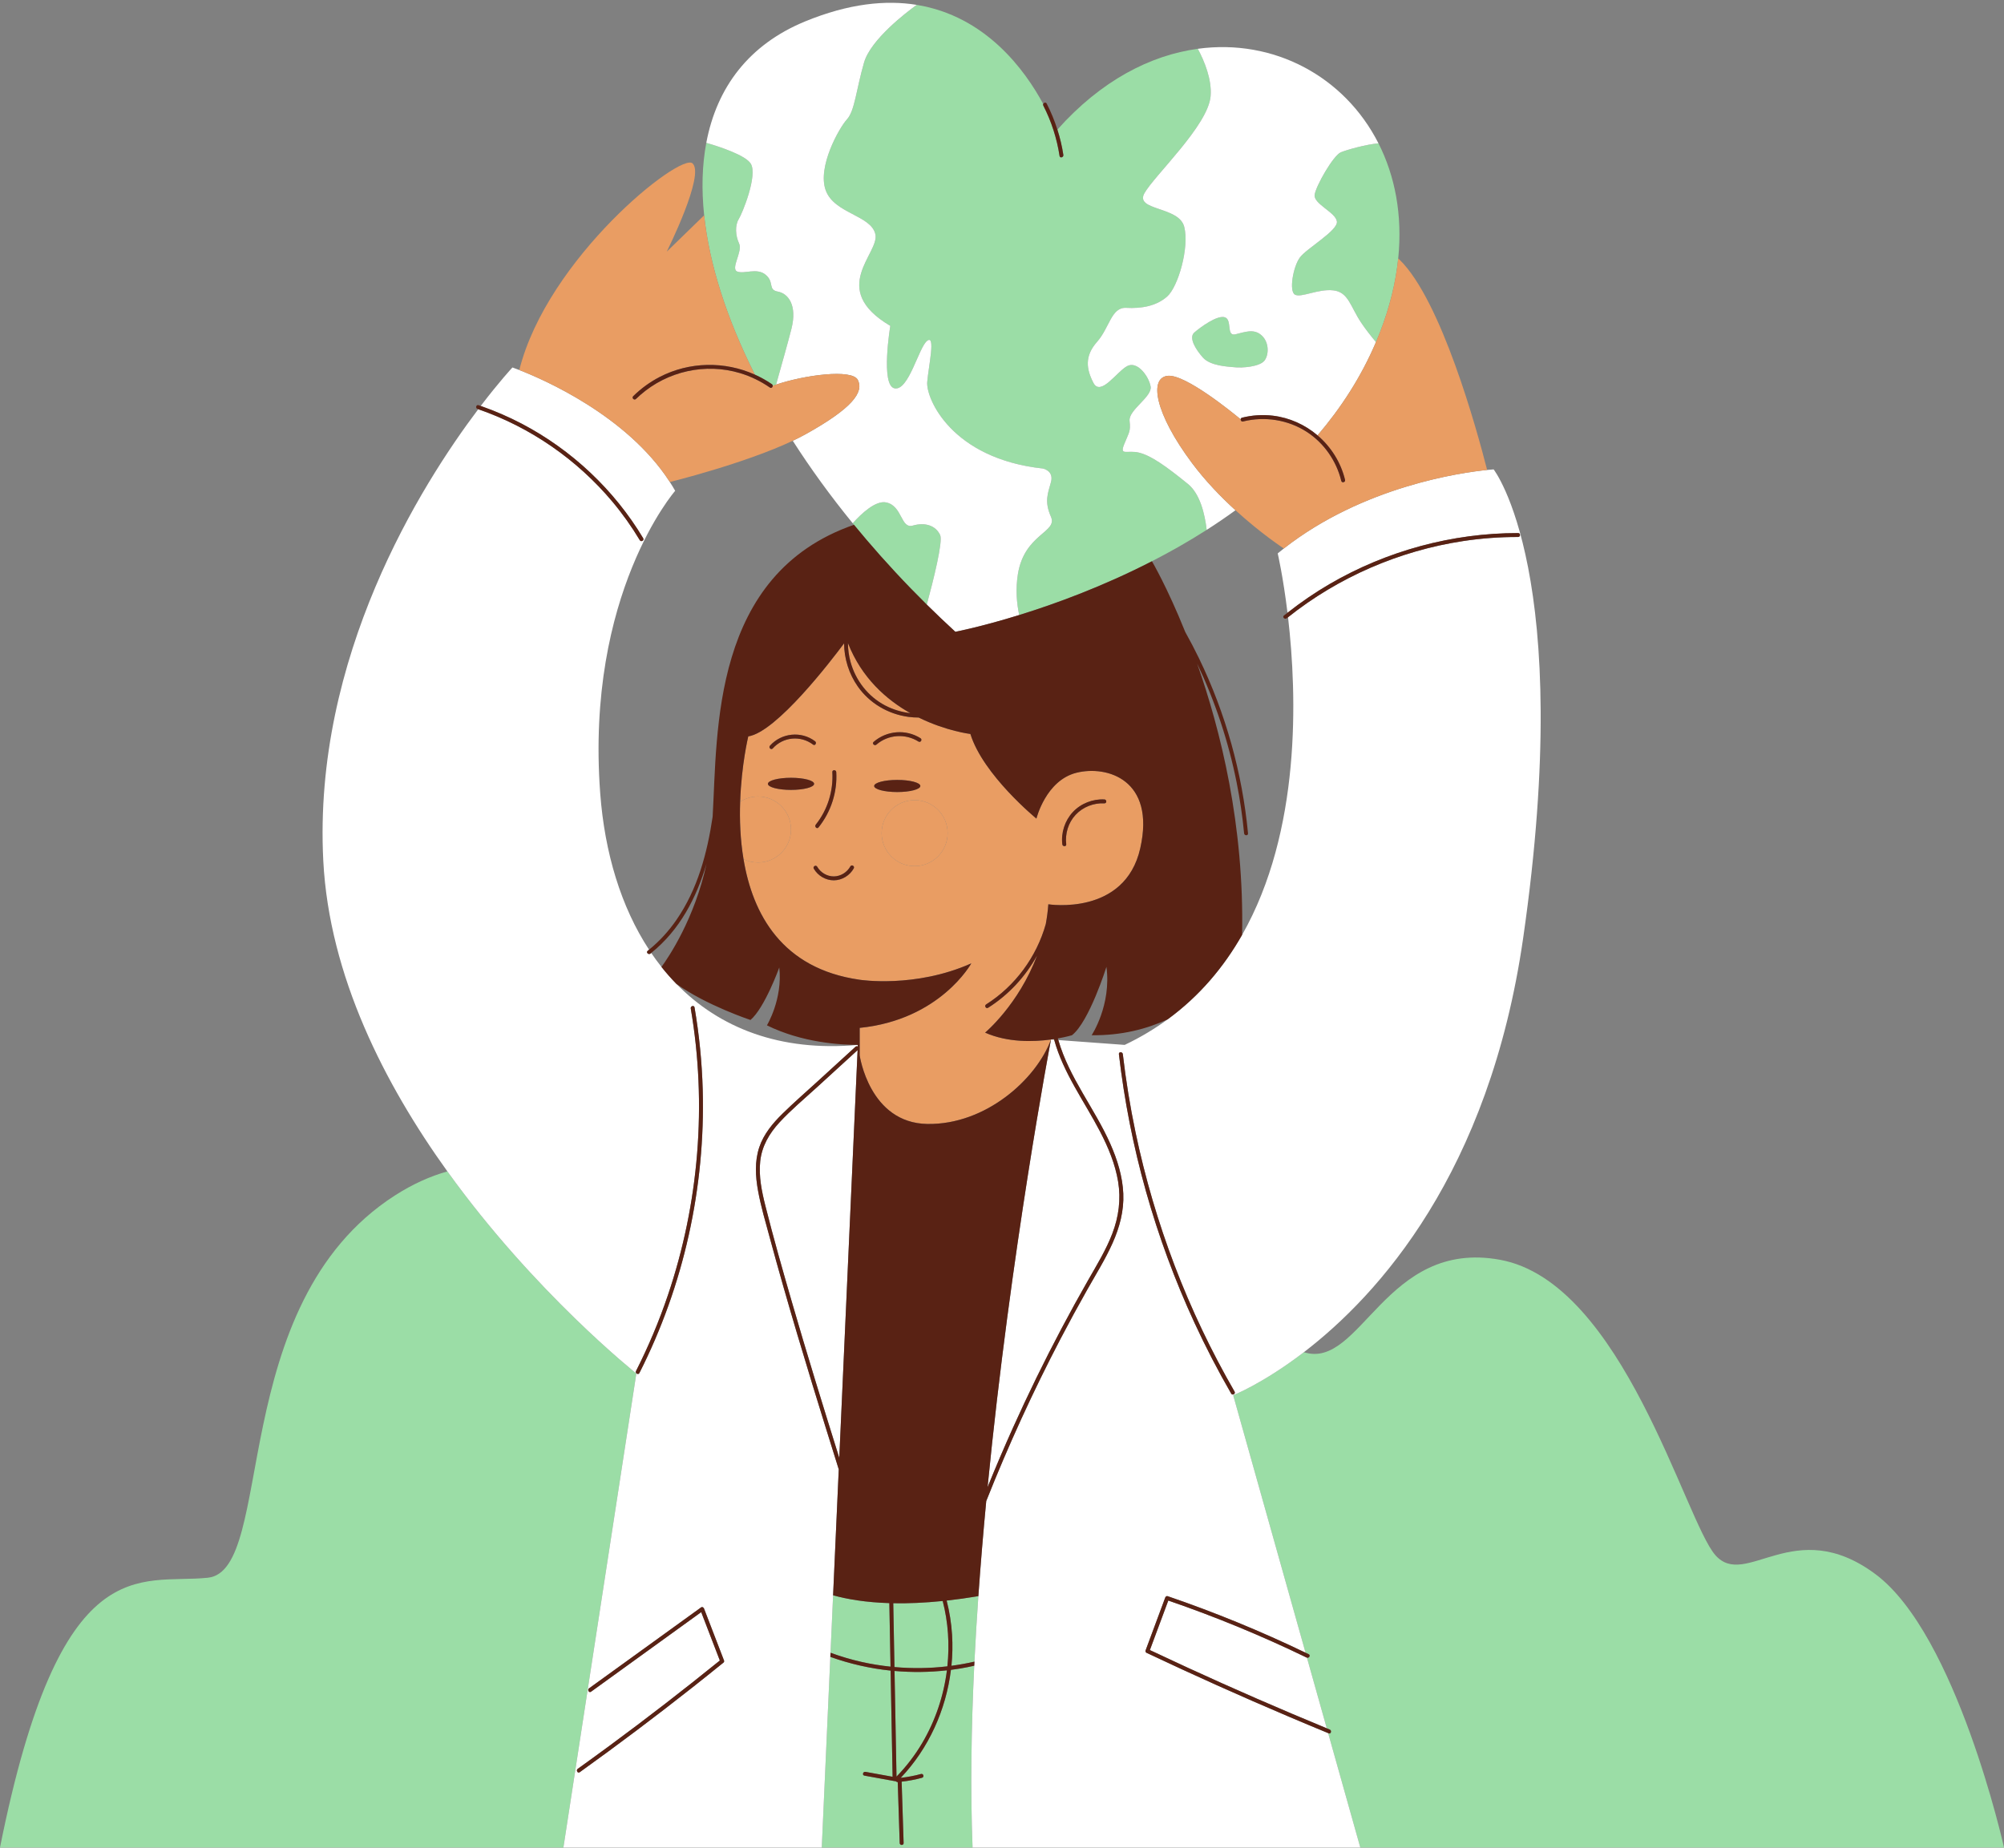 <?xml version="1.0" encoding="UTF-8" standalone="no"?><svg xmlns="http://www.w3.org/2000/svg" xmlns:xlink="http://www.w3.org/1999/xlink" fill="#000000" height="461.1" preserveAspectRatio="xMidYMid meet" version="1" viewBox="0.0 -0.7 500.0 461.1" width="500" zoomAndPan="magnify"><rect x="0.0" y="-0.7" width="500.0" height="461.1" fill="#808080" stroke="none"/><g id="change1_1"><path d="M500,460.366H339.391l-8.019-28.542c0.043,0.018,0.087,0.037,0.13,0.054 c0.581,0.239,0.834-0.706,0.26-0.943c-0.242-0.1-0.482-0.203-0.724-0.302l-4.956-17.639c0.536,0.183,0.975-0.596,0.431-0.861 c-0.258-0.125-0.518-0.244-0.776-0.369l-18.054-64.26c0,0,7.445-2.927,17.635-10.74c14.229,4.515,20.276-28.303,48.944-23.063 c30.663,5.605,46.136,65.102,53.731,73.724c7.595,8.623,19.692-10.347,39.946,4.743C488.194,407.259,500,460.366,500,460.366z M111.623,291.64c-4.272,1.212-8.64,3.146-13.085,6.003c-42.427,27.259-29.666,93.63-46.68,95.408 C34.844,394.828,15.109,384.943,0,460.366h140.572l18.194-118.29C158.767,342.076,133.453,322.01,111.623,291.64z M223.68,442.683 c2.473-2.543,4.636-5.366,6.436-8.423c3.26-5.537,5.341-11.742,6.145-18.103c-4.343,0.491-8.728,0.542-13.075,0.156 C223.351,425.103,223.516,433.893,223.68,442.683z M235.204,398.855c-4.615,0.471-8.713,0.627-12.334,0.556 c0.053,2.804,0.105,5.608,0.158,8.413c0.047,2.506,0.094,5.013,0.141,7.519c4.394,0.395,8.823,0.336,13.202-0.18 C236.943,409.714,236.585,404.173,235.204,398.855z M237.54,407.297c0.161,2.576,0.102,5.164-0.158,7.731 c1.927-0.258,3.842-0.602,5.738-1.036c0.268-5.427,0.598-10.887,0.98-16.348c-2.791,0.469-5.425,0.833-7.914,1.106 C236.907,401.548,237.36,404.411,237.54,407.297z M207.215,411.776c2.546,0.928,5.145,1.705,7.791,2.298 c2.371,0.531,4.77,0.916,7.182,1.17c-0.099-5.286-0.198-10.571-0.297-15.857c-5.924-0.186-10.528-0.98-14.032-1.954 L207.215,411.776z M239.551,415.708c-0.762,0.126-1.526,0.236-2.292,0.335c-1.225,10.006-5.571,19.622-12.527,26.947 c1.711-0.187,3.403-0.505,5.063-0.962c0.608-0.168,0.866,0.776,0.26,0.943c-1.67,0.46-3.374,0.778-5.094,0.973 c0.149,5.108,0.347,10.214,0.494,15.321c0.018,0.63-0.959,0.628-0.978,0c-0.146-5.073-0.341-10.144-0.49-15.217 c-0.009,0.001-0.017,0.002-0.026,0.003c-0.186,0.016-0.31-0.064-0.385-0.179c-2.637-0.478-5.274-0.957-7.91-1.435 c-0.619-0.112-0.355-1.054,0.26-0.943c2.26,0.41,4.52,0.82,6.779,1.23c0-0.003-0.001-0.004-0.001-0.007 c-0.062-3.3-0.124-6.6-0.186-9.9c-0.103-5.53-0.207-11.061-0.311-16.591c-5.123-0.534-10.181-1.68-15.038-3.426l-2.137,47.566 h37.621c-0.56-14.272-0.335-29.665,0.418-45.359C241.904,415.271,240.732,415.512,239.551,415.708z M296.392,120.085 c-5.553-4.503-9.157-7.052-12.155-7.808c-3.005-0.749-4.96,0.906-3.754-2.098c1.199-3.004,1.649-3.155,1.349-5.853 c-0.3-2.705,5.703-6.009,5.253-8.557c-0.45-2.555-3.304-6.459-5.853-5.103c-2.555,1.349-6.609,7.651-8.408,4.204 c-1.799-3.454-2.248-6.693,0.886-10.239c3.142-3.539,3.546-8.701,7.287-8.499c3.748,0.202,7.489-0.404,10.22-2.835 c2.737-2.424,5.566-12.24,4.249-17.402c-1.31-5.162-12.442-3.95-9.913-8.401c2.529-4.452,15.89-16.9,16.496-24.186 c0.346-4.171-1.531-8.714-3.194-11.829h-0.006c-11.834,1.609-24.147,7.943-35.027,20.165c0.655,2.061,1.156,4.172,1.484,6.318 c0.095,0.616-0.848,0.88-0.943,0.26c-0.671-4.383-2.032-8.627-4.056-12.572c-0.074-0.143-0.071-0.282-0.025-0.4 c-4.531-8.421-14.334-21.936-31.562-24.732c-2.601,1.884-11.477,8.649-13.139,14.384c-1.949,6.733-2.307,12.051-4.256,14.176 c-1.949,2.125-7.437,11.868-5.312,17.714c2.125,5.846,11.334,6.198,12.396,10.982c1.069,4.784-11.868,13.641,3.721,22.857 c0,0-2.477,14.88,1.062,15.59c3.545,0.704,6.029-10.278,8.153-11.875c2.125-1.59,0.352,6.205,0,10.278 c-0.358,4.073,6.022,19.135,28.873,21.612c0,0,2.763,0.534,2.001,3.369c-0.756,2.835-1.721,4.784,0,8.681 c1.721,3.897-6.615,4.223-8.251,14.286c-0.613,3.787-0.3,7.306,0.326,10.22c8.97-2.776,20.817-7.101,33.11-13.42 c0.002-0.001,0.003-0.002,0.004-0.003c4.535-2.331,9.127-4.925,13.662-7.825C300.596,127.489,299.39,122.516,296.392,120.085z M323.075,72.827c1.499,0.88,5.82-1.499,9.607-1.056c3.787,0.437,4.23,4.047,6.961,8.101c1.088,1.623,2.438,3.33,3.663,4.803 c0.332-0.776,0.652-1.564,0.965-2.359c2.508-6.441,3.988-12.638,4.586-18.505c1.112-10.903-0.828-20.669-4.925-28.741 c-3.037,0.261-7.925,1.616-9.405,2.249c-1.858,0.795-6.166,8.284-6.518,10.578c-0.352,2.287,5.286,4.399,5.553,6.693 c0.267,2.287-7.58,6.693-9.248,8.988C322.638,65.866,321.582,71.947,323.075,72.827z M194.08,72.077 c-2.561-0.469-0.815-2.333-3.031-4.191c-2.21-1.864-5.358-0.117-7.104-0.821c-1.746-0.698,1.402-5.006,0.469-6.987 c-0.932-1.975-1.049-4.536-0.117-6.055c0.932-1.512,4.777-10.943,3.031-13.856c-1.264-2.105-7.677-4.217-11.106-5.221 c-1.05,5.571-1.213,11.642-0.534,18.085c1.286,12.201,5.601,25.74,12.658,39.767c1.468,0.663,2.891,1.446,4.238,2.377 c0.155,0.107,0.211,0.257,0.211,0.407c0.269-0.1,0.549-0.198,0.836-0.295c1.393-4.923,3.039-10.801,3.826-13.897 C198.968,75.453,196.641,72.54,194.08,72.077z M227.762,130.468c-3.057,0.886-2.561-4.901-6.641-5.774 c-2.639-0.567-6.192,2.77-8.368,5.194c0.104,0.127,0.211,0.254,0.315,0.382c1.014,1.238,2.05,2.473,3.101,3.707 c4.662,5.469,9.686,10.89,15.067,16.214c1.649-6.094,4.067-15.753,3.337-17.356C233.485,130.468,230.819,129.581,227.762,130.468z M315.41,89.388c1.168-1.348,1.348-4.583-0.629-6.38c-1.977-1.797-4.223-0.809-6.56-0.27c-2.337,0.539-0.719-3.594-2.606-4.247 c-1.887-0.653-6.2,2.54-7.638,3.798s0.27,4.134,2.157,6.255c1.887,2.121,6.461,2.25,7.458,2.372 C310.205,91.235,314.242,90.735,315.41,89.388z" fill="#9bdda6"/></g><g id="change2_1"><path d="M281.232,90.665c2.548-1.356,5.403,2.548,5.853,5.103c0.45,2.548-5.553,5.852-5.253,8.557 c0.3,2.698-0.15,2.848-1.349,5.853c-1.206,3.004,0.749,1.349,3.754,2.098c2.998,0.756,6.602,3.305,12.155,7.808 c2.998,2.431,4.204,7.404,4.679,11.458c2.419-1.546,4.819-3.18,7.185-4.898c-3.6-3.285-7.473-7.273-10.815-11.738 c-9.35-12.494-10.842-21.445-5.994-21.818c4.359-0.335,15.822,8.969,18.096,10.854c0.013-0.179,0.119-0.345,0.346-0.402 c2.512-0.628,5.119-0.807,7.691-0.499c4.199,0.504,8.049,2.273,11.149,4.915c5.854-6.854,10.878-14.581,14.575-23.282 c-1.225-1.473-2.575-3.18-3.663-4.803c-2.731-4.054-3.174-7.665-6.961-8.101c-3.786-0.443-8.108,1.936-9.607,1.056 c-1.493-0.88-0.437-6.961,1.238-9.248c1.669-2.294,9.516-6.7,9.248-8.988c-0.267-2.294-5.905-4.406-5.553-6.693 c0.352-2.294,4.66-9.783,6.518-10.578c1.479-0.632,6.368-1.988,9.405-2.249c-8.466-16.698-26.135-26.181-45.075-23.593 c1.662,3.115,3.539,7.658,3.194,11.829c-0.606,7.287-13.967,19.735-16.496,24.186c-2.529,4.452,8.603,3.239,9.913,8.401 c1.317,5.162-1.512,14.977-4.249,17.402c-2.731,2.431-6.472,3.037-10.22,2.835c-3.741-0.202-4.145,4.96-7.287,8.499 c-3.135,3.545-2.685,6.785-0.886,10.239C274.624,98.317,278.677,92.014,281.232,90.665z M297.978,82.289 c1.438-1.258,5.751-4.451,7.638-3.798c1.887,0.653,0.27,4.786,2.606,4.247c2.336-0.539,4.583-1.528,6.56,0.27 c1.977,1.797,1.797,5.032,0.629,6.38c-1.168,1.348-5.206,1.847-7.818,1.528c-0.997-0.122-5.571-0.25-7.458-2.372 C298.247,86.422,296.54,83.547,297.978,82.289z M254.295,152.79c-9.626,2.978-15.935,4.184-15.935,4.184 c-2.438-2.242-4.817-4.51-7.124-6.785c1.649-6.094,4.067-15.753,3.337-17.356c-1.088-2.366-3.754-3.252-6.811-2.366 c-3.057,0.886-2.561-4.901-6.641-5.774c-2.639-0.567-6.192,2.77-8.368,5.194c-5.579-6.835-10.565-13.726-14.957-20.584 c1.161-0.55,2.266-1.109,3.284-1.676c11.603-6.467,14.491-10.461,12.952-13.505c-1.432-2.831-13.383-1.217-20.402,1.166 c1.393-4.923,3.039-10.801,3.826-13.897c1.512-5.938-0.815-8.851-3.376-9.314c-2.561-0.469-0.815-2.333-3.031-4.191 c-2.21-1.864-5.358-0.117-7.104-0.821c-1.746-0.698,1.402-5.006,0.469-6.987c-0.932-1.975-1.049-4.536-0.117-6.055 c0.932-1.512,4.777-10.943,3.031-13.856c-1.264-2.105-7.677-4.217-11.106-5.221c2.587-13.784,10.591-24.512,24.642-30.293 c10.91-4.491,20.133-5.39,27.856-4.139c-2.601,1.884-11.477,8.649-13.139,14.384c-1.949,6.733-2.307,12.051-4.256,14.176 c-1.949,2.125-7.437,11.868-5.312,17.714c2.125,5.846,11.334,6.198,12.396,10.982c1.069,4.784-11.868,13.641,3.721,22.857 c0,0-2.477,14.88,1.062,15.59c3.545,0.704,6.029-10.278,8.153-11.875c2.125-1.59,0.352,6.205,0,10.278 c-0.358,4.073,6.022,19.135,28.873,21.612c0,0,2.763,0.534,2.001,3.369c-0.756,2.835-1.721,4.784,0,8.681 c1.721,3.897-6.615,4.223-8.251,14.286C253.357,146.357,253.67,149.877,254.295,152.79z M326.019,412.979 c0.022,0.01,0.042,0.009,0.063,0.016l4.956,17.639c-11.668-4.819-23.242-9.862-34.713-15.134c-3.151-1.448-6.293-2.916-9.428-4.398 c1.53-4.119,3.061-8.238,4.592-12.357C303.273,402.792,314.807,407.544,326.019,412.979z M380.027,233.434 c13.09-90.81-7.363-116.989-7.363-116.989s-0.575,0.033-1.622,0.139c-6.448,0.652-30.905,4.073-50.717,19.597 c-0.514,0.403-1.025,0.81-1.532,1.229c0,0,1.334,5.743,2.44,14.813c3.347-2.629,6.859-5.042,10.539-7.183 c14.2-8.267,30.569-12.723,47.004-12.703c0.63,0.001,0.629,0.978,0,0.978c-4.591-0.005-9.18,0.327-13.719,1.016 c-15.892,2.414-31.117,8.993-43.691,19.016c2.275,19.583,3.257,53.388-11.459,79.272c-4.552,8.006-10.603,15.253-18.587,21.084 c-3.243,2.369-6.798,4.51-10.707,6.369l-16.556-1.21c2.686,9.393,9.075,17.085,12.989,25.941c1.733,3.922,3.033,8.09,3.218,12.4 c0.183,4.281-0.923,8.4-2.655,12.284c-1.805,4.05-4.169,7.83-6.346,11.685c-2.283,4.043-4.501,8.124-6.651,12.239 c-6.882,13.168-13.063,26.696-18.544,40.505c-0.743,7.841-1.409,15.785-1.966,23.73c-0.382,5.461-0.713,10.921-0.98,16.348 c-0.017,0.339-0.033,0.677-0.05,1.016c-0.753,15.694-0.978,31.087-0.418,45.359h15.737h81.001l-8.019-28.542 c-3.327-1.371-6.646-2.759-9.957-4.167c-11.898-5.057-23.692-10.354-35.378-15.883c-0.182-0.086-0.294-0.366-0.225-0.552 c1.638-4.409,3.277-8.818,4.915-13.227c0.088-0.235,0.336-0.432,0.601-0.341c11.739,4.013,23.231,8.73,34.409,14.111l-18.054-64.26 c0,0,7.445-2.927,17.635-10.74C343.885,322.531,371.576,292.064,380.027,233.434z M307.184,347.098 c-3.317-5.749-6.377-11.646-9.16-17.672c-4.887-10.584-8.938-21.554-12.097-32.776c-3.16-11.226-5.414-22.696-6.76-34.279 c-0.073-0.625,0.906-0.618,0.978,0c0.761,6.55,1.818,13.064,3.17,19.518c2.371,11.321,5.638,22.454,9.756,33.263 c4.138,10.862,9.149,21.385,14.958,31.453C308.344,347.151,307.499,347.642,307.184,347.098z M262.227,258.727l0.787,0.057 c2.294,8.339,7.519,15.344,11.459,22.93c2.041,3.929,3.773,8.085,4.499,12.475c0.73,4.415,0.152,8.776-1.437,12.941 c-1.567,4.108-3.885,7.879-6.059,11.683c-2.278,3.988-4.492,8.012-6.641,12.07c-4.298,8.117-8.335,16.373-12.104,24.749 c-2.203,4.897-4.311,9.836-6.329,14.812c5.771-58.845,15.67-110.917,15.82-111.704c0.001-0.006,0.003-0.014,0.003-0.014 L262.227,258.727z M203.792,270.682c3.394-3.102,6.787-6.203,10.181-9.305L209.4,363.146c-4.071-13.015-8.103-26.043-11.893-39.143 c-2.278-7.872-4.529-15.763-6.528-23.71c-0.916-3.639-1.707-7.425-1.3-11.195c0.406-3.761,2.263-6.929,4.788-9.67 C197.346,276.302,200.658,273.545,203.792,270.682z M168.767,244.85c-1.308-1.34-2.552-2.753-3.728-4.236 c-0.891-1.124-1.743-2.287-2.558-3.488c-0.064,0.052-0.125,0.105-0.189,0.156c-0.488,0.387-1.184-0.301-0.692-0.692 c0.116-0.091,0.226-0.188,0.341-0.28c-7.007-10.691-11.084-24.214-12.189-39.053c-3.706-49.767,18.706-75.469,18.706-75.469 c-0.454-0.805-0.936-1.591-1.438-2.363c-10.668-16.429-31.38-25.42-37.451-27.78c-1.092-0.425-1.714-0.636-1.714-0.636 s-3.19,3.411-7.913,9.605c3.53,1.234,6.972,2.717,10.284,4.456c12.437,6.532,23.029,16.499,30.249,28.552 c0.324,0.542-0.521,1.033-0.844,0.494c-2.022-3.375-4.301-6.592-6.83-9.607c-8.828-10.522-20.483-18.608-33.474-23.082 c-14.296,18.95-41.297,61.844-38.666,112.71c1.486,28.734,15.331,55.758,30.962,77.503c21.83,30.37,47.144,50.437,47.144,50.437 l-18.194,118.29h48.653h15.806l2.137-47.566l0.046-1.024l0.644-14.343l1.412-31.428c-2.235-7.137-4.464-14.276-6.65-21.428 c-2.472-8.088-4.891-16.193-7.21-24.326c-1.145-4.015-2.265-8.036-3.355-12.066c-1.047-3.868-2.203-7.744-2.92-11.69 c-0.654-3.596-0.874-7.383,0.309-10.898c1.096-3.256,3.328-5.938,5.744-8.314c2.861-2.813,5.902-5.455,8.863-8.161 c3.131-2.861,6.262-5.723,9.392-8.584c0.183-0.167,0.4-0.158,0.569-0.063l0.018-0.404 C194.571,261.829,179.463,255.812,168.767,244.85z M158.688,341.464c3.092-6.101,5.748-12.416,7.942-18.895 c3.879-11.455,6.337-23.39,7.305-35.444c0.969-12.056,0.452-24.226-1.59-36.148c-0.106-0.616,0.837-0.879,0.943-0.26 c1.161,6.778,1.848,13.635,2.041,20.51c0.342,12.175-0.84,24.395-3.479,36.285c-2.649,11.939-6.789,23.537-12.317,34.446 C159.248,342.52,158.404,342.024,158.688,341.464z M180.529,414.212c-2.609,2.114-5.231,4.212-7.867,6.292 c-9.177,7.24-18.52,14.269-28.018,21.082c-0.513,0.368-1-0.481-0.494-0.844c2.686-1.927,5.36-3.869,8.021-5.83 c9.304-6.857,18.448-13.929,27.43-21.201c-1.549-4.027-3.099-8.053-4.648-12.08c-9.163,6.622-18.326,13.244-27.489,19.866 c-0.511,0.369-0.999-0.479-0.494-0.844c9.321-6.736,18.642-13.473,27.964-20.209c0.279-0.202,0.616,0.027,0.718,0.292 c1.668,4.334,3.335,8.668,5.002,13.001C180.711,413.883,180.651,414.113,180.529,414.212z" fill="#ffffff"/></g><g id="change3_1"><path d="M371.042,116.584c-6.448,0.652-30.905,4.073-50.717,19.597l-0.009,0.003c0,0-5.587-3.631-12.06-9.539 c-3.6-3.285-7.473-7.273-10.815-11.738c-9.35-12.494-10.842-21.445-5.994-21.818c4.359-0.335,15.822,8.969,18.096,10.854 c-0.022,0.301,0.222,0.637,0.606,0.541c5.381-1.345,11.232-0.429,15.896,2.598c4.308,2.796,7.399,7.258,8.606,12.237 c0.065,0.268,0.283,0.361,0.494,0.338c0.271-0.03,0.532-0.254,0.449-0.598c-1.07-4.415-3.534-8.263-6.864-11.102 c5.854-6.854,10.878-14.581,14.575-23.282c0.332-0.776,0.652-1.564,0.965-2.359c2.508-6.441,3.988-12.638,4.586-18.505 c0.104,0.091,0.21,0.177,0.312,0.276C359.604,74.204,368.478,106.536,371.042,116.584z M212.206,164.485 c1.281,4.657,4.39,8.669,8.692,10.902c1.948,1.011,4.069,1.642,6.232,1.89c-5.945-3.346-12.156-8.777-15.564-17.487 C211.571,161.372,211.784,162.952,212.206,164.485z M284.507,210.957c-3.825,17.051-22.947,14.023-22.947,14.023 c-0.122,1.704-0.343,3.345-0.634,4.929c-2.309,8.211-7.64,15.479-14.887,20.056c-0.531,0.335-0.04,1.182,0.494,0.844 c5.111-3.228,9.308-7.77,12.209-13.031c-4.591,12.248-12.958,19.231-12.958,19.231c5.659,2.505,12.07,2.313,16.443,1.716 c0,0,0,0.001-0.001,0.001l-0.003,0c0,0-0.002,0.008-0.003,0.014c-3.663,9.923-16.301,21.284-30.815,21.063 c-14.528-0.215-16.913-17.122-16.913-17.122v-2.614v-4.242c20.116-2.034,27.848-16.102,27.848-16.102 c-14.071,6.271-27.848,4.09-27.848,4.09c-19.429-2.757-26.715-16.424-28.983-30.098c1.088,0.534,2.32,0.834,3.617,0.834 c4.549,0,8.232-3.689,8.232-8.232c0-4.549-3.682-8.238-8.232-8.238c-1.642,0-3.174,0.482-4.458,1.317 c0.313-9.294,2.027-16.32,2.027-16.32l0.002-0.003v0.002c7.046-1.064,20.775-19.019,23.897-23.214 c0.03,3.826,1.219,7.628,3.434,10.777c2.942,4.181,7.555,6.871,12.604,7.564c0.856,0.117,1.717,0.169,2.576,0.17 c6.9,3.398,12.906,4.101,12.906,4.101c3.162,10.24,16.473,21.12,16.473,21.12s2.333-9.528,9.982-11.44 C276.221,190.241,288.331,193.906,284.507,210.957z M207.669,191.984c0.28,4.712-1.187,9.436-4.142,13.127 c-0.39,0.487,0.298,1.183,0.691,0.692c3.116-3.892,4.725-8.834,4.429-13.819C208.61,191.359,207.632,191.355,207.669,191.984z M192.796,186.09c2.611-2.917,6.966-3.31,10.08-0.951c0.501,0.38,0.989-0.468,0.493-0.844c-3.442-2.609-8.39-2.107-11.264,1.104 C191.686,185.866,192.375,186.56,192.796,186.09z M203.122,194.921c0-0.835-2.58-1.512-5.763-1.512s-5.763,0.677-5.763,1.512 c0,0.835,2.58,1.512,5.763,1.512S203.122,195.756,203.122,194.921z M212.17,215.519c-0.821,1.48-2.41,2.487-4.118,2.502 c-1.706,0.015-3.318-0.954-4.165-2.421c-0.315-0.544-1.16-0.053-0.844,0.493c1.017,1.76,2.965,2.921,5.01,2.906 c2.042-0.016,3.977-1.21,4.962-2.986C213.32,215.462,212.476,214.968,212.17,215.519z M218.658,185.141 c2.95-2.553,7.224-2.837,10.515-0.767c0.534,0.336,1.025-0.509,0.493-0.844c-3.679-2.314-8.424-1.915-11.7,0.92 C217.49,184.862,218.184,185.551,218.658,185.141z M223.866,196.967c3.183,0,5.763-0.677,5.763-1.512 c0-0.835-2.58-1.512-5.763-1.512c-3.182,0-5.762,0.677-5.762,1.512C218.103,196.29,220.683,196.967,223.866,196.967z M236.434,207.218c0-4.547-3.686-8.233-8.233-8.233s-8.233,3.686-8.233,8.233s3.686,8.234,8.233,8.234 S236.434,211.765,236.434,207.218z M275.548,198.809c-2.914-0.145-5.872,1.007-7.87,3.148c-1.998,2.143-2.975,5.149-2.631,8.056 c0.073,0.617,1.051,0.625,0.978,0c-0.314-2.656,0.51-5.397,2.345-7.365c1.834-1.966,4.505-2.995,7.178-2.862 C276.177,199.818,276.176,198.84,275.548,198.809z M201.08,107.627c11.603-6.467,14.491-10.461,12.952-13.505 c-1.432-2.831-13.383-1.217-20.402,1.166c-0.286,0.097-0.567,0.195-0.836,0.295c0,0.348-0.341,0.688-0.704,0.437 c-2.283-1.577-4.785-2.799-7.444-3.601c-8.654-2.608-18.111-0.475-24.865,5.433c-0.376,0.329-0.748,0.663-1.107,1.015 c-0.45,0.441-1.141-0.249-0.692-0.691c1.95-1.915,4.174-3.542,6.603-4.799c7.433-3.846,16.253-3.966,23.759-0.578 c-7.056-14.027-11.372-27.566-12.658-39.767l0-0.001l-9.335,9.076c0,0,9.638-19.276,6.425-22.046 c-3.11-2.681-36.212,23.662-43.208,51.584c6.071,2.36,26.782,11.352,37.451,27.78l0.041-0.046l0.073,0.216 c0,0,18.589-4.579,30.661-10.292C198.958,108.754,200.062,108.195,201.08,107.627z" fill="#e99d63"/></g><g id="change4_1"><path d="M228.201,198.985c4.547,0,8.233,3.686,8.233,8.233s-3.686,8.234-8.233,8.234s-8.233-3.686-8.233-8.234 S223.653,198.985,228.201,198.985z M197.358,206.318c0-4.549-3.682-8.238-8.232-8.238c-1.642,0-3.174,0.482-4.458,1.317 c-0.157,4.432,0.013,9.379,0.841,14.319c1.088,0.534,2.32,0.834,3.617,0.834C193.676,214.55,197.358,210.861,197.358,206.318z" fill="#e99d63"/></g><g id="change5_1"><path d="M207.669,191.984c-0.037-0.629,0.941-0.625,0.978,0c0.296,4.984-1.312,9.927-4.429,13.819 c-0.393,0.491-1.081-0.205-0.691-0.692C206.482,201.42,207.949,196.696,207.669,191.984z M192.796,186.09 c2.611-2.917,6.966-3.31,10.08-0.951c0.501,0.38,0.989-0.468,0.493-0.844c-3.442-2.609-8.39-2.107-11.264,1.104 C191.686,185.866,192.375,186.56,192.796,186.09z M229.666,183.53c-3.679-2.314-8.424-1.915-11.7,0.92 c-0.476,0.412,0.217,1.101,0.691,0.691c2.95-2.553,7.224-2.837,10.515-0.767C229.707,184.71,230.198,183.864,229.666,183.53z M212.17,215.519c-0.821,1.48-2.41,2.487-4.118,2.502c-1.706,0.015-3.318-0.954-4.165-2.421c-0.315-0.544-1.16-0.053-0.844,0.493 c1.017,1.76,2.965,2.921,5.01,2.906c2.042-0.016,3.977-1.21,4.962-2.986C213.32,215.462,212.476,214.968,212.17,215.519z M197.359,193.409c-3.183,0-5.763,0.677-5.763,1.512c0,0.835,2.58,1.512,5.763,1.512s5.763-0.677,5.763-1.512 C203.122,194.086,200.542,193.409,197.359,193.409z M223.866,193.943c-3.182,0-5.762,0.677-5.762,1.512 c0,0.835,2.58,1.512,5.762,1.512c3.183,0,5.763-0.677,5.763-1.512C229.628,194.62,227.048,193.943,223.866,193.943z M280.263,297.201c0.183,4.281-0.923,8.4-2.655,12.284c-1.805,4.05-4.169,7.83-6.346,11.685c-2.283,4.043-4.501,8.124-6.651,12.239 c-6.882,13.168-13.063,26.696-18.544,40.505c-0.743,7.841-1.409,15.785-1.966,23.73c-2.791,0.469-5.425,0.833-7.914,1.106 c0.72,2.798,1.173,5.661,1.353,8.547c0.161,2.576,0.102,5.164-0.158,7.731c1.927-0.258,3.842-0.602,5.738-1.036 c-0.017,0.339-0.033,0.677-0.05,1.016c-1.167,0.263-2.339,0.505-3.52,0.7c-0.762,0.126-1.526,0.236-2.292,0.335 c-1.225,10.006-5.571,19.622-12.527,26.947c1.711-0.187,3.403-0.505,5.063-0.962c0.608-0.168,0.866,0.776,0.26,0.943 c-1.67,0.46-3.374,0.778-5.094,0.973c0.149,5.108,0.347,10.214,0.494,15.321c0.018,0.63-0.959,0.628-0.978,0 c-0.146-5.073-0.341-10.144-0.49-15.217c-0.009,0.001-0.017,0.002-0.026,0.003c-0.186,0.016-0.31-0.064-0.385-0.179 c-2.637-0.478-5.274-0.957-7.91-1.435c-0.619-0.112-0.355-1.054,0.26-0.943c2.26,0.41,4.52,0.82,6.779,1.23 c0-0.003-0.001-0.004-0.001-0.007c-0.062-3.3-0.124-6.6-0.186-9.9c-0.103-5.53-0.207-11.061-0.311-16.591 c-5.123-0.534-10.181-1.68-15.038-3.426l0.046-1.024c2.546,0.928,5.145,1.705,7.791,2.298c2.371,0.531,4.77,0.916,7.182,1.17 c-0.099-5.286-0.198-10.571-0.297-15.857c-5.924-0.186-10.528-0.98-14.032-1.954l1.412-31.428 c-2.235-7.137-4.464-14.276-6.65-21.428c-2.472-8.088-4.891-16.193-7.21-24.326c-1.145-4.015-2.265-8.036-3.355-12.066 c-1.047-3.868-2.203-7.744-2.92-11.69c-0.654-3.596-0.874-7.383,0.309-10.898c1.096-3.256,3.328-5.938,5.744-8.314 c2.861-2.813,5.902-5.455,8.863-8.161c3.131-2.861,6.262-5.723,9.392-8.584c0.183-0.167,0.4-0.158,0.569-0.063l0.018-0.404 c-4.268,0-13.901-0.542-22.682-4.881c0,0,3.963-6.526,3.083-14.436c0,0-3.639,10.098-7.187,13.1c0,0-10.995-3.647-18.479-9.003 c-1.308-1.34-2.552-2.753-3.728-4.236c1.753-2.4,8.256-11.987,11.253-25.793c-2.527,8.575-6.717,16.603-13.811,22.305 c-0.064,0.052-0.125,0.105-0.189,0.156c-0.488,0.387-1.184-0.301-0.692-0.692c0.116-0.091,0.226-0.188,0.341-0.28 c2.627-2.138,4.918-4.655,6.839-7.445c5.294-7.689,7.662-16.619,9.024-25.731c1.228-21.267-0.318-60.509,35.263-72.864 c1.014,1.238,2.05,2.473,3.101,3.707c4.662,5.469,9.686,10.89,15.067,16.214c2.307,2.275,4.686,4.543,7.124,6.785 c0,0,6.309-1.206,15.935-4.184c8.97-2.776,20.817-7.101,33.11-13.42c0.002-0.001,0.003-0.002,0.004-0.003 c0.001,0.001,0.005,0.004,0.005,0.004s3.818,6.462,8.31,17.656c1.207,2.159,2.359,4.35,3.437,6.577 c6.628,13.696,10.78,28.534,12.226,43.679c0.06,0.627-0.918,0.621-0.978,0c-0.408-4.27-1.03-8.516-1.87-12.722 c-2.049-10.256-5.372-20.237-9.856-29.673c5.893,16.711,11.782,40.466,11.222,67.729c-4.552,8.006-10.603,15.253-18.587,21.084 c-5.179,2.387-11.476,4.05-18.949,3.955c0,0,4.966-7.499,3.691-17.06c0,0-4.303,13.731-8.605,17.064c0,0-1.355,0.413-3.517,0.797 c0.037,0.135,0.079,0.268,0.118,0.403c2.686,9.393,9.075,17.085,12.989,25.941C278.778,288.723,280.079,292.891,280.263,297.201z M211.565,159.79c0.005,1.582,0.219,3.162,0.641,4.696c1.281,4.657,4.39,8.669,8.692,10.902c1.948,1.011,4.069,1.642,6.232,1.89 C221.184,173.93,214.973,168.5,211.565,159.79z M213.973,261.377c-3.394,3.102-6.787,6.203-10.181,9.305 c-3.134,2.863-6.446,5.62-9.325,8.746c-2.525,2.741-4.382,5.909-4.788,9.67c-0.407,3.77,0.384,7.556,1.3,11.195 c2,7.947,4.251,15.839,6.528,23.71c3.791,13.1,7.822,26.128,11.893,39.143L213.973,261.377z M236.261,416.157 c-4.343,0.491-8.728,0.542-13.075,0.156c0.164,8.79,0.329,17.58,0.494,26.37c2.473-2.543,4.636-5.366,6.436-8.423 C233.376,428.723,235.457,422.517,236.261,416.157z M235.204,398.855c-4.615,0.471-8.713,0.627-12.334,0.556 c0.053,2.804,0.105,5.608,0.158,8.413c0.047,2.506,0.094,5.013,0.141,7.519c4.394,0.395,8.823,0.336,13.202-0.18 C236.943,409.714,236.585,404.173,235.204,398.855z M278.972,294.189c-0.726-4.39-2.458-8.547-4.499-12.475 c-3.94-7.586-9.165-14.591-11.459-22.93c-0.015-0.055-0.033-0.11-0.048-0.165c-0.239,0.037-0.486,0.073-0.739,0.107 c-4.373,0.597-10.784,0.789-16.443-1.716c0,0,8.367-6.983,12.958-19.231c-2.901,5.261-7.098,9.803-12.209,13.031 c-0.534,0.337-1.024-0.509-0.494-0.844c7.247-4.577,12.577-11.845,14.887-20.056c0.291-1.585,0.512-3.225,0.634-4.929 c0,0,19.122,3.028,22.947-14.023c3.824-17.051-8.286-20.716-15.935-18.803c-7.649,1.912-9.982,11.44-9.982,11.44 s-13.311-10.88-16.473-21.12c0,0-6.006-0.703-12.906-4.101c-0.86-0.001-1.721-0.053-2.576-0.17 c-5.049-0.693-9.662-3.382-12.604-7.564c-2.216-3.149-3.405-6.951-3.434-10.777c-3.122,4.195-16.851,22.151-23.897,23.214v-0.002 l-0.002,0.003c0,0-1.714,7.026-2.027,16.32c-0.157,4.432,0.013,9.379,0.841,14.319c2.268,13.674,9.554,27.341,28.983,30.098 c0,0,13.777,2.181,27.848-4.09c0,0-7.731,14.068-27.848,16.102v4.242v2.614c0,0,2.386,16.906,16.913,17.122 c14.514,0.221,27.152-11.14,30.815-21.063c-0.15,0.787-10.048,52.858-15.82,111.704c2.019-4.976,4.126-9.915,6.329-14.812 c3.769-8.376,7.806-16.631,12.104-24.749c2.149-4.058,4.363-8.083,6.641-12.07c2.173-3.804,4.492-7.575,6.059-11.683 C279.124,302.965,279.702,298.604,278.972,294.189z M166.63,322.569c-2.194,6.479-4.85,12.794-7.942,18.895 c-0.284,0.56,0.559,1.055,0.844,0.494c5.528-10.909,9.668-22.507,12.317-34.446c2.639-11.89,3.82-24.11,3.479-36.285 c-0.193-6.875-0.88-13.731-2.041-20.51c-0.106-0.619-1.048-0.356-0.943,0.26c2.042,11.922,2.559,24.092,1.59,36.148 C172.967,299.18,170.509,311.114,166.63,322.569z M283.315,281.889c-1.352-6.454-2.409-12.968-3.17-19.518 c-0.072-0.618-1.05-0.625-0.978,0c1.346,11.583,3.601,23.054,6.76,34.279c3.159,11.222,7.209,22.192,12.097,32.776 c2.783,6.026,5.843,11.923,9.16,17.672c0.314,0.545,1.16,0.053,0.844-0.493c-5.809-10.068-10.819-20.591-14.958-31.453 C288.953,304.343,285.686,293.21,283.315,281.889z M175.652,400.736c-0.102-0.265-0.439-0.494-0.718-0.292 c-9.321,6.736-18.642,13.473-27.964,20.209c-0.505,0.365-0.018,1.213,0.494,0.844c9.163-6.622,18.326-13.244,27.489-19.866 c1.549,4.027,3.099,8.053,4.648,12.08c-8.982,7.273-18.126,14.345-27.43,21.201c-2.661,1.961-5.335,3.904-8.021,5.83 c-0.507,0.364-0.019,1.212,0.494,0.844c9.498-6.813,18.841-13.842,28.018-21.082c2.636-2.08,5.258-4.177,7.867-6.292 c0.122-0.099,0.182-0.33,0.126-0.476C178.987,409.403,177.32,405.069,175.652,400.736z M331.762,430.936 c-0.242-0.1-0.482-0.203-0.724-0.302c-11.668-4.819-23.242-9.862-34.713-15.134c-3.151-1.448-6.293-2.916-9.428-4.398 c1.53-4.119,3.061-8.238,4.592-12.357c11.785,4.047,23.319,8.799,34.531,14.234c0.022,0.01,0.042,0.009,0.063,0.016 c0.536,0.183,0.975-0.596,0.431-0.861c-0.258-0.125-0.518-0.244-0.776-0.369c-11.178-5.381-22.67-10.098-34.409-14.111 c-0.265-0.091-0.514,0.106-0.601,0.341c-1.638,4.409-3.277,8.818-4.915,13.227c-0.069,0.186,0.043,0.466,0.225,0.552 c11.686,5.528,23.481,10.826,35.378,15.883c3.311,1.408,6.631,2.796,9.957,4.167c0.043,0.018,0.087,0.037,0.13,0.054 C332.083,432.118,332.336,431.173,331.762,430.936z M152.802,124.509c2.529,3.015,4.808,6.231,6.83,9.607 c0.323,0.539,1.169,0.048,0.844-0.494c-7.221-12.053-17.812-22.02-30.249-28.552c-3.311-1.739-6.753-3.222-10.284-4.456 c-0.182-0.064-0.362-0.135-0.545-0.198c-0.597-0.204-0.853,0.74-0.26,0.943c0.063,0.022,0.125,0.046,0.188,0.068 C132.319,105.901,143.974,113.987,152.802,124.509z M378.776,132.336c-16.435-0.02-32.803,4.436-47.004,12.703 c-3.679,2.142-7.192,4.554-10.539,7.183c-0.294,0.231-0.595,0.453-0.887,0.688c-0.49,0.394,0.205,1.082,0.691,0.691 c0.108-0.087,0.22-0.169,0.329-0.256c12.574-10.023,27.799-16.602,43.691-19.016c4.539-0.689,9.128-1.021,13.719-1.016 C379.404,133.314,379.406,132.337,378.776,132.336z M310.15,104.484c5.381-1.345,11.232-0.429,15.896,2.598 c4.308,2.796,7.399,7.258,8.606,12.237c0.065,0.268,0.283,0.361,0.494,0.338c0.271-0.03,0.532-0.254,0.449-0.598 c-1.07-4.415-3.534-8.263-6.864-11.102c-3.101-2.643-6.95-4.411-11.149-4.915c-2.572-0.308-5.179-0.129-7.691,0.499 c-0.227,0.057-0.333,0.223-0.346,0.402C309.522,104.244,309.766,104.58,310.15,104.484z M158.676,98.867 c0.359-0.352,0.731-0.686,1.107-1.015c6.754-5.908,16.211-8.04,24.865-5.433c2.659,0.801,5.16,2.023,7.444,3.601 c0.363,0.251,0.704-0.089,0.704-0.437c0-0.15-0.056-0.3-0.211-0.407c-1.347-0.931-2.77-1.714-4.238-2.377 c-7.506-3.388-16.326-3.269-23.759,0.578c-2.429,1.257-4.653,2.884-6.603,4.799C157.535,98.618,158.226,99.309,158.676,98.867z M266.025,210.013c-0.314-2.656,0.51-5.397,2.345-7.365c1.834-1.966,4.505-2.995,7.178-2.862c0.629,0.031,0.627-0.946,0-0.978 c-2.914-0.145-5.872,1.007-7.87,3.148c-1.998,2.143-2.975,5.149-2.631,8.056C265.121,210.631,266.099,210.638,266.025,210.013z M264.363,38.22c0.095,0.62,1.037,0.356,0.943-0.26c-0.328-2.146-0.828-4.256-1.484-6.318c-0.709-2.229-1.599-4.4-2.671-6.488 c-0.214-0.416-0.734-0.249-0.869,0.093c-0.047,0.118-0.049,0.257,0.025,0.4C262.331,29.593,263.693,33.837,264.363,38.22z" fill="#592214"/></g></svg>